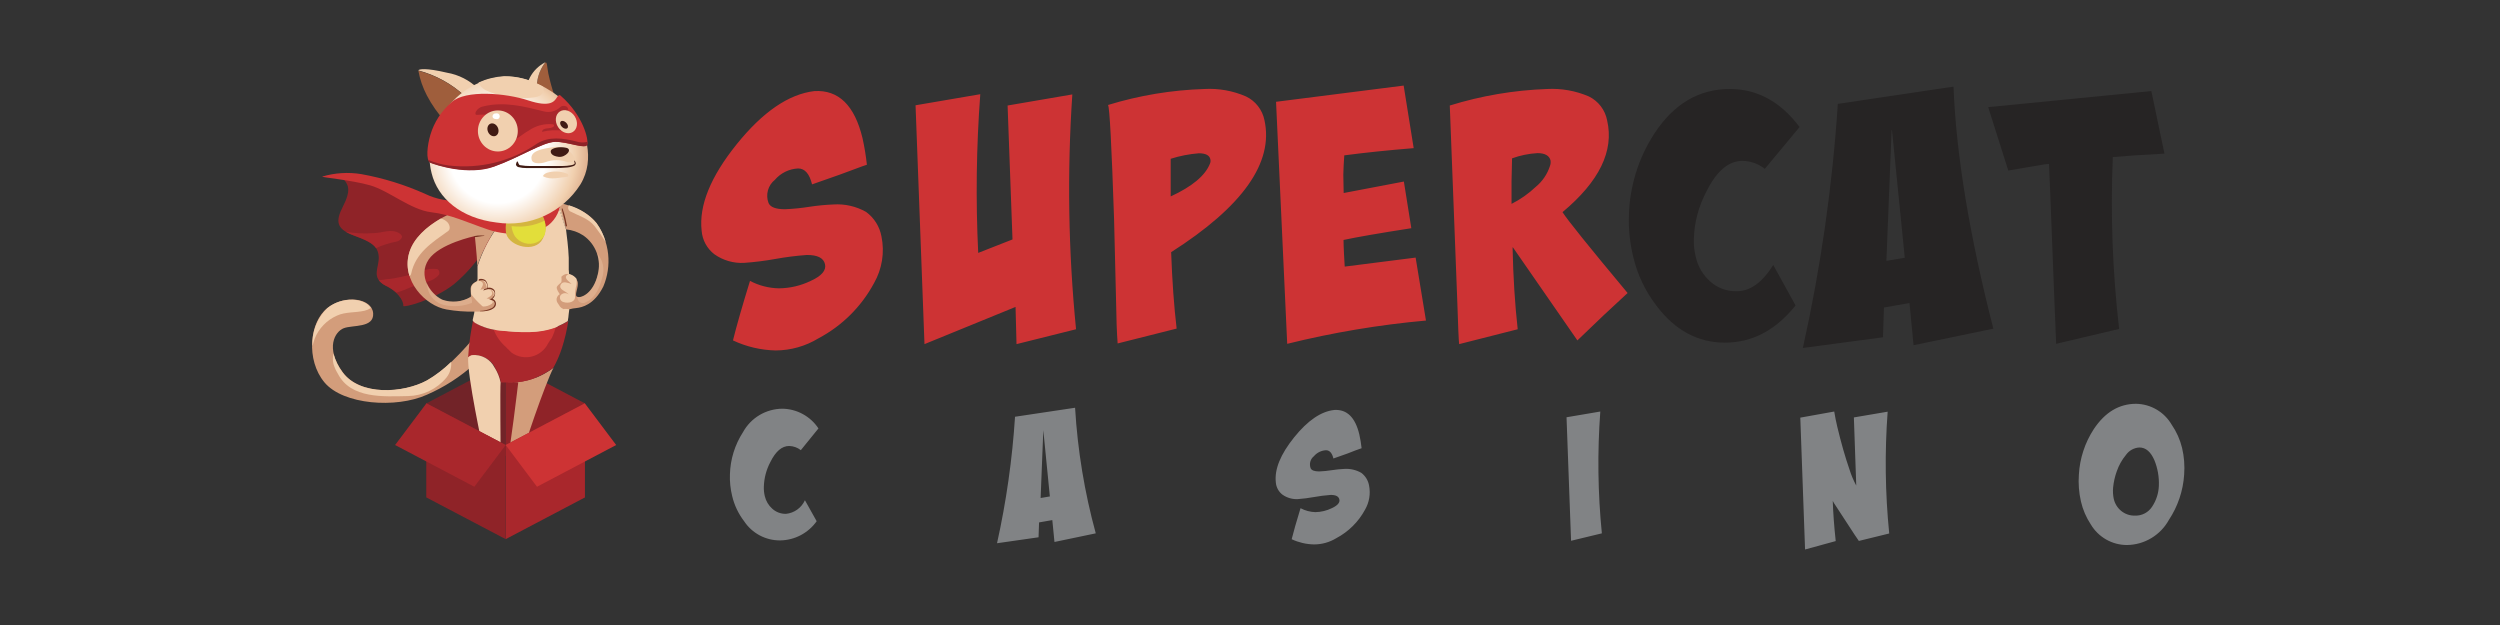 <svg width="160" height="40" viewBox="0 0 160 40" fill="none" xmlns="http://www.w3.org/2000/svg">
<rect x="0" y="0" width="160" height="40" fill="#333333" stroke="none"/>
<g clip-path="url(#clip0_15134_112863)">
<path d="M32.363 23.143L27.291 25.814V31.838L32.363 29.167V23.143Z" fill="#722328"/>
<path d="M37.429 25.814L32.362 23.143V29.167L37.429 31.838V25.814ZM31.429 15.21C30.845 16.355 30.035 17.371 29.048 18.195C27.705 19.238 25.776 19.714 25.81 19.576C25.843 19.438 25.686 18.8 24.691 18.286C23.696 17.771 24.286 17.119 24.238 16.419C24.191 15.719 23.71 15.467 22.638 15.067C21.567 14.667 21.429 14.214 21.953 13.205C22.477 12.195 22.281 11.867 22.091 11.59C21.9 11.314 21.553 11.248 21.657 11.248C21.762 11.248 24.186 11.405 25.491 12.148C26.726 12.804 28.054 13.268 29.429 13.524C30.734 13.843 31.429 15.21 31.429 15.21Z" fill="#8F2328"/>
<path d="M23.915 14.919C24.472 14.919 25.063 14.591 25.591 14.953C25.668 15.015 25.763 15.091 25.715 15.215C25.653 15.324 25.553 15.407 25.434 15.448C24.963 15.535 24.504 15.679 24.067 15.877C23.839 15.543 23.372 15.334 22.639 15.067C22.462 15.005 22.291 14.927 22.129 14.834C22.719 14.936 23.318 14.965 23.915 14.919ZM25.239 17.81C25.852 17.699 26.456 17.54 27.044 17.334C27.346 17.213 27.674 17.176 27.996 17.224C28.055 17.26 28.098 17.317 28.116 17.384C28.133 17.45 28.125 17.521 28.091 17.581C27.734 18.034 27.139 18.057 26.615 18.248C26.225 18.405 25.867 18.576 25.463 18.7L25.372 18.724C25.167 18.547 24.938 18.4 24.691 18.286C24.519 18.205 24.368 18.087 24.248 17.938C24.408 17.925 24.567 17.903 24.725 17.872C24.896 17.857 25.048 17.843 25.239 17.81Z" fill="#A9272C"/>
<path d="M34.896 4C35.025 3.976 34.992 4.153 35.092 4.7C35.201 5.205 35.339 5.702 35.506 6.191L34.368 5.8C34.313 5.155 34.501 4.513 34.896 4Z" fill="#9F5E3C"/>
<path d="M33.916 4.952C34.132 4.547 34.463 4.216 34.869 4L34.892 4C34.498 4.513 34.309 5.155 34.364 5.8L33.678 5.571C33.65 5.571 33.659 5.481 33.916 4.952ZM28.602 4.652C29.353 4.78 30.047 5.134 30.592 5.667C30.592 5.667 30.497 5.667 29.835 6.086L29.75 6.143C28.905 5.361 27.881 4.799 26.769 4.505C26.807 4.419 27.254 4.333 28.602 4.652Z" fill="#F1D0AF"/>
<path d="M29.749 6.148C29.24 6.61 28.808 7.15 28.468 7.748C28.017 7.253 27.631 6.702 27.321 6.11C27.06 5.611 26.875 5.077 26.773 4.524C27.882 4.815 28.904 5.372 29.749 6.148Z" fill="#9F5E3C"/>
<path d="M30.477 21.443C30.415 21.491 28.844 23.524 27.339 24.348C25.834 25.172 23.053 25.357 21.93 23.819C20.806 22.281 21.43 21.224 22.001 21.005C22.572 20.786 23.944 21.005 23.882 20.052C23.82 19.1 22.11 18.814 20.953 19.714C19.796 20.614 19.572 23.048 20.768 24.476C21.963 25.905 25.339 26.152 27.311 25.267C28.439 24.778 29.478 24.105 30.387 23.276L30.477 21.443Z" fill="#D39D7B"/>
<path d="M20.952 19.715C21.905 18.943 23.333 19.062 23.738 19.715C23.614 19.794 23.477 19.852 23.333 19.886C22.729 20.024 22.119 19.948 21.576 20.195C21.251 20.337 20.956 20.54 20.709 20.795C20.462 21.05 20.268 21.351 20.138 21.681C20.083 21.837 20.037 21.996 20 22.157C19.974 21.706 20.045 21.253 20.209 20.832C20.374 20.41 20.627 20.029 20.952 19.715ZM28.571 24.167C28.271 24.529 27.896 24.822 27.472 25.026C27.048 25.229 26.585 25.339 26.114 25.348C24.562 25.377 22.448 25.534 21.624 23.919C21.502 23.725 21.407 23.515 21.343 23.296C21.29 23.076 21.29 22.848 21.343 22.629C21.453 23.058 21.647 23.461 21.914 23.814C23.019 25.353 25.814 25.167 27.324 24.343C27.888 24.013 28.41 23.615 28.876 23.157C28.907 23.52 28.798 23.882 28.571 24.167Z" fill="#F1D0AF"/>
<path d="M35.058 23.786C35.187 23.713 35.31 23.628 35.425 23.534C34.915 24.486 33.372 28.972 33.472 29.043C33.572 29.115 34.106 28.939 34.539 29.043C34.972 29.148 35.296 29.653 34.972 29.905C34.648 30.157 32.982 30.038 32.691 30.029C32.401 30.019 32.32 29.886 32.472 29.457C32.625 29.029 33.163 24.534 33.167 24.477H32.382C33.325 24.536 34.262 24.294 35.058 23.786Z" fill="#D39D7B"/>
<path d="M34.962 29.391C34.824 29.548 34.667 29.295 34.529 29.219C34.403 29.176 34.271 29.155 34.138 29.157C34.295 29.233 34.467 29.438 34.338 29.562C34.141 29.725 33.894 29.814 33.638 29.814C33.383 29.814 33.135 29.725 32.938 29.562C32.843 29.467 32.938 29.3 33.047 29.233C33.184 29.162 33.324 29.099 33.467 29.043C33.571 29.114 34.1 28.938 34.533 29.043C34.713 29.092 34.873 29.199 34.986 29.348L34.962 29.391Z" fill="url(#paint0_radial_15134_112863)"/>
<path d="M30.439 20.667C30.924 20.945 31.466 21.108 32.024 21.143C33.453 21.281 34.991 21.391 36.31 20.581L36.372 20.538C36.282 21.129 36.145 21.712 35.962 22.281C35.821 22.711 35.641 23.127 35.424 23.524C35.309 23.619 35.187 23.703 35.057 23.777C34.262 24.288 33.325 24.533 32.381 24.477H32.072C32.004 24.138 31.873 23.815 31.686 23.524C31.546 23.259 31.327 23.043 31.059 22.906C30.791 22.77 30.488 22.72 30.191 22.762C30.104 22.788 30.024 22.833 29.957 22.896C29.991 22.419 30.034 21.943 30.091 21.562C30.162 21.086 30.229 20.738 30.281 20.477C30.314 20.554 30.369 20.62 30.439 20.667Z" fill="#A9272C"/>
<path d="M35.071 21.991C34.969 22.195 34.824 22.374 34.646 22.516C34.468 22.659 34.262 22.761 34.04 22.817C33.819 22.872 33.589 22.878 33.365 22.836C33.141 22.794 32.928 22.704 32.743 22.572C32.633 22.477 32.557 22.372 32.433 22.276C32.433 22.276 32.4 22.215 32.385 22.215C32.026 21.907 31.751 21.514 31.585 21.072C31.732 21.1 31.88 21.121 32.028 21.134C33.209 21.248 34.438 21.343 35.571 20.934C35.509 21.169 35.427 21.399 35.324 21.619C35.23 21.737 35.146 21.861 35.071 21.991Z" fill="#CD3334"/>
<path d="M30.562 17.853V17.043C31.077 15.444 32.028 14.021 33.309 12.934C34.543 12.867 35.657 12.819 35.657 12.819C35.657 12.819 35.657 12.881 35.69 12.886L35.714 12.953H35.619C35.843 13.429 36.019 14.124 36.224 14.677C36.271 15.043 36.376 15.848 36.4 16.5V17.253C36.529 19.157 36.571 18.834 36.4 20.067C36.388 20.227 36.368 20.386 36.338 20.543L36.276 20.586C34.957 21.395 33.419 21.286 31.99 21.143C31.432 21.108 30.89 20.945 30.405 20.667C30.338 20.627 30.284 20.569 30.248 20.5C30.29 20.281 30.328 20.129 30.352 20.024L30.562 17.853Z" fill="#F1D0AF"/>
<path d="M26.19 16.172C26.728 14.377 29.314 13.381 30.137 13.195C30.561 13.1 31.995 13.005 33.295 12.934C32.013 14.021 31.062 15.444 30.547 17.043V16.957C30.518 16.319 30.39 15.11 30.39 15.11C30.39 15.11 28.114 15.586 27.428 16.619C26.742 17.653 27.528 18.819 28.299 19.181C28.597 19.287 28.914 19.326 29.228 19.295C29.543 19.265 29.846 19.166 30.118 19.005C30.171 18.934 30.118 18.805 30.118 18.477C30.118 18.148 30.523 18 30.523 18C30.523 18 30.809 17.791 30.976 18.024C31.08 18.024 31.161 18.443 31.161 18.443C31.289 18.478 31.409 18.538 31.514 18.619C31.785 18.962 31.342 19.162 31.342 19.162C31.398 19.156 31.453 19.166 31.503 19.19C31.554 19.215 31.596 19.253 31.625 19.3C31.654 19.347 31.67 19.402 31.669 19.457C31.669 19.513 31.653 19.568 31.623 19.614C31.466 19.862 31.085 19.919 30.671 19.943H30.375C29.771 19.956 29.166 19.91 28.571 19.805C27.247 19.576 25.666 17.967 26.19 16.172ZM35.928 18.062C35.946 17.945 35.946 17.826 35.928 17.71C36.214 17.438 36.404 17.557 36.404 17.557C36.527 17.581 36.642 17.635 36.739 17.714C36.836 17.793 36.913 17.894 36.961 18.01C37.071 18.377 36.699 18.929 36.961 19.005C37.223 19.081 37.98 18.748 38.252 17.576C38.376 17.114 38.354 16.624 38.189 16.175C38.023 15.725 37.723 15.338 37.328 15.067C36.998 14.85 36.621 14.718 36.228 14.681L36.19 14.476C35.995 13.948 35.895 13.438 35.714 12.967C36.152 13.057 37.495 13.381 38.18 14.291C38.59 14.872 38.844 15.549 38.92 16.256C38.996 16.963 38.891 17.678 38.614 18.334C38.023 19.515 37.247 19.672 36.89 19.715C36.743 19.727 36.598 19.752 36.456 19.791C36.456 19.791 36.075 19.743 36.075 19.791C35.804 19.657 35.852 19.61 35.704 19.415C35.669 19.37 35.644 19.318 35.631 19.262C35.618 19.206 35.617 19.149 35.629 19.093C35.641 19.037 35.665 18.984 35.699 18.939C35.734 18.893 35.778 18.856 35.828 18.829C35.828 18.829 35.571 18.477 35.642 18.353C35.714 18.229 35.823 18.167 35.928 18.062Z" fill="#D39D7B"/>
<path d="M36.19 14.476L36.219 14.672C36.014 14.119 35.833 13.443 35.614 12.948H35.709C35.909 13.424 36.009 13.929 36.185 14.457L36.19 14.476ZM36.409 18.852C36.224 18.619 35.709 18.543 35.895 18.2C36.033 17.953 36.371 18.124 36.581 18.172C36.423 18.014 36.066 17.8 36.285 17.61C36.324 17.575 36.369 17.549 36.419 17.534C36.608 17.578 36.776 17.685 36.895 17.838C36.91 17.967 36.91 18.095 36.895 18.224C36.832 18.452 36.8 18.687 36.8 18.924C36.862 19.343 36.366 19.438 36.052 19.329C36.01 19.317 35.971 19.296 35.937 19.267C35.904 19.239 35.878 19.203 35.86 19.163C35.842 19.123 35.834 19.079 35.835 19.036C35.836 18.992 35.847 18.949 35.866 18.91C35.897 18.869 35.936 18.835 35.981 18.81C36.026 18.785 36.075 18.77 36.126 18.764C36.176 18.759 36.228 18.764 36.276 18.779C36.325 18.794 36.37 18.819 36.409 18.852ZM30.152 18.472C30.152 18.148 30.557 17.995 30.557 17.995V17.957C30.612 17.954 30.668 17.961 30.721 17.98C30.773 17.999 30.821 18.029 30.862 18.067C30.985 18.205 30.828 18.41 30.738 18.543C30.985 18.481 31.328 18.405 31.466 18.652C31.604 18.9 31.309 18.995 31.138 19.105C31.323 19.105 31.7 19.262 31.466 19.448C31.304 19.561 31.111 19.621 30.914 19.619C30.876 19.6 30.843 19.574 30.814 19.543C30.57 19.327 30.349 19.088 30.152 18.829C30.144 18.71 30.144 18.591 30.152 18.472Z" fill="#F1D0AF"/>
<path d="M31.639 19.457C31.62 19.382 31.584 19.312 31.534 19.252C31.62 19.205 31.685 19.127 31.715 19.033C31.733 18.964 31.738 18.891 31.727 18.82C31.717 18.749 31.692 18.681 31.655 18.619C31.618 18.558 31.568 18.505 31.51 18.463C31.451 18.421 31.385 18.392 31.315 18.376C31.307 18.283 31.276 18.193 31.225 18.114C31.265 17.162 31.622 16.25 32.239 15.524L32.334 15.428C32.417 15.5 32.507 15.564 32.601 15.619C33.129 15.914 33.815 16.133 34.358 15.743C34.557 15.582 34.699 15.362 34.763 15.114C35.222 15.301 35.606 15.636 35.853 16.067C36.094 16.486 36.218 16.963 36.21 17.448C36.1 17.472 36.002 17.532 35.929 17.619C35.874 17.674 35.834 17.742 35.813 17.817C35.792 17.893 35.791 17.972 35.81 18.048C35.716 18.096 35.642 18.176 35.601 18.273C35.56 18.371 35.555 18.48 35.587 18.581C35.625 18.662 35.653 18.752 35.696 18.838C35.391 19.033 35.439 19.548 35.634 19.838C35.729 19.972 35.862 20.075 36.015 20.133C35.952 20.344 35.867 20.549 35.763 20.743L35.667 20.914C34.506 21.39 33.234 21.276 32.015 21.157L31.729 21.124C31.518 20.84 31.368 20.516 31.287 20.171L31.348 20.138C31.468 20.075 31.562 19.973 31.615 19.849C31.668 19.725 31.676 19.587 31.639 19.457Z" fill="url(#paint1_radial_15134_112863)"/>
<path d="M36.485 13.524C36.443 13.499 36.408 13.463 36.386 13.419C36.364 13.375 36.356 13.325 36.362 13.276C36.369 13.228 36.383 13.182 36.404 13.138C37.093 13.336 37.709 13.732 38.176 14.276C38.445 14.644 38.645 15.057 38.766 15.495C38.549 15.143 38.312 14.803 38.057 14.476C37.652 13.972 37.047 13.819 36.485 13.524Z" fill="#F1D0AF"/>
<path opacity="0.34" d="M38.268 17.557C38.377 17.121 38.363 16.663 38.23 16.233C38.397 16.427 38.516 16.657 38.576 16.906C38.635 17.154 38.634 17.414 38.573 17.662C38.401 18.329 38.154 19.043 37.501 19.338C37.426 19.386 37.337 19.405 37.249 19.391C37.161 19.377 37.081 19.331 37.025 19.262C36.976 19.174 36.944 19.077 36.93 18.976C36.946 18.992 36.966 19.003 36.987 19.01C37.239 19.081 37.992 18.762 38.268 17.557ZM28.311 19.181C28.608 19.285 28.924 19.324 29.238 19.294C29.551 19.263 29.854 19.165 30.125 19.005C30.193 19.118 30.221 19.25 30.206 19.381C29.638 19.606 29.016 19.654 28.42 19.519C28.167 19.46 27.934 19.331 27.75 19.147C27.566 18.962 27.437 18.73 27.378 18.476C27.338 18.332 27.308 18.186 27.287 18.038C27.476 18.532 27.841 18.939 28.311 19.181Z" fill="#F1D0AF"/>
<path d="M26.192 16.172C26.477 15.219 27.344 14.486 28.215 13.986C28.386 14.027 28.54 14.119 28.658 14.248C28.782 14.405 28.844 14.652 28.692 14.776C27.649 15.524 26.592 16.176 26.311 17.529C26.305 17.558 26.293 17.585 26.274 17.608C26.256 17.631 26.233 17.65 26.206 17.662C26.05 17.178 26.045 16.658 26.192 16.172ZM31.654 23.524C31.841 23.814 31.971 24.138 32.039 24.476C32.001 24.643 32.039 29.052 32.039 29.052C32.106 29.125 32.153 29.213 32.176 29.309C32.199 29.405 32.198 29.505 32.173 29.6C32.12 30.005 32.173 30.076 31.539 30.076C30.906 30.076 29.83 30.124 29.82 30.019C29.811 29.914 29.863 29.067 30.173 29.01C30.482 28.953 30.539 29.091 30.539 29.091C30.567 28.979 30.635 28.88 30.73 28.814C30.877 28.733 30.915 28.748 30.915 28.748C30.915 28.748 29.882 23.986 29.963 22.862C30.029 22.8 30.109 22.754 30.196 22.729C30.491 22.697 30.789 22.756 31.049 22.898C31.31 23.041 31.52 23.259 31.654 23.524Z" fill="#F1D0AF"/>
<path d="M30.167 29.043C30.477 28.991 30.534 29.124 30.534 29.124C30.561 29.012 30.629 28.914 30.724 28.848C30.872 28.767 30.91 28.781 30.91 28.781H30.977C31.162 28.829 31.429 28.919 31.381 29.153C31.461 29.062 31.571 29.003 31.691 28.986C31.81 28.97 31.932 28.997 32.034 29.062C32.094 29.125 32.138 29.2 32.163 29.283C32.188 29.366 32.192 29.453 32.176 29.538C32.138 29.57 32.092 29.592 32.043 29.6C31.843 29.662 31.638 29.477 31.467 29.443C31.296 29.41 31.076 29.662 30.829 29.629C30.747 29.62 30.669 29.585 30.608 29.529C30.546 29.474 30.503 29.4 30.486 29.319C30.434 29.395 30.362 29.454 30.277 29.489C30.193 29.525 30.1 29.535 30.01 29.519H29.895C29.929 29.281 30 29.067 30.167 29.043Z" fill="url(#paint2_radial_15134_112863)"/>
<path d="M35.886 12.752C35.89 13.07 35.821 13.384 35.684 13.671C35.548 13.959 35.349 14.211 35.101 14.409C34.301 14.991 32.667 15.176 31.234 14.691C29.801 14.205 28.891 13.738 27.586 13.581C26.282 13.424 24.891 12.205 23.691 11.862C22.491 11.519 20.544 11.352 20.625 11.3C21.434 11.06 22.287 11.007 23.12 11.143C24.538 11.398 25.92 11.827 27.234 12.419C27.917 12.747 28.673 12.893 29.429 12.843L35.886 12.752Z" fill="#CD3334"/>
<path d="M34.706 13.767C34.859 14.026 34.932 14.324 34.918 14.624C34.904 14.924 34.802 15.214 34.625 15.457C34.001 16.19 32.459 15.676 32.378 14.848C32.297 14.019 32.597 13.895 32.625 13.895C32.654 13.895 34.706 13.767 34.706 13.767Z" fill="#D4B53F"/>
<path d="M32.785 14.476C33.49 14.561 34.205 14.44 34.843 14.129C34.935 14.411 34.945 14.713 34.871 15C34.765 15.234 34.575 15.42 34.338 15.519C34.097 15.617 33.831 15.631 33.581 15.56C33.331 15.49 33.111 15.338 32.957 15.129C32.838 14.93 32.763 14.707 32.738 14.476H32.785Z" fill="#E2DE3A"/>
<path d="M35.886 6.3C35.409 5.853 33.824 4.814 32.257 4.905C31.51 4.962 30.785 5.186 30.136 5.56C29.486 5.934 28.929 6.449 28.505 7.067C28.058 7.621 27.746 8.271 27.592 8.965C27.439 9.66 27.448 10.381 27.619 11.072C28.014 12.691 29.495 13.967 31.785 14.243C32.818 14.401 33.874 14.255 34.826 13.823C35.777 13.391 36.582 12.691 37.143 11.81C38.181 10.11 37.319 8.248 36.957 7.562C36.674 7.084 36.312 6.657 35.886 6.3Z" fill="url(#paint3_radial_15134_112863)"/>
<path d="M34.763 5.876C34.687 6.11 34.406 6.205 34.173 6.234C33.107 6.384 32.021 6.218 31.049 5.757C30.859 5.649 30.71 5.482 30.625 5.281C31.14 5.048 31.694 4.911 32.258 4.876C33.139 4.875 34.003 5.108 34.763 5.553C34.797 5.658 34.797 5.771 34.763 5.876Z" fill="#F1D0AF"/>
<path d="M36.425 10.405C36.413 10.411 36.399 10.414 36.385 10.414C36.371 10.414 36.357 10.411 36.344 10.405H36.425Z" fill="#F3DCA8"/>
<path d="M35.029 11.052C35.443 10.932 35.886 10.954 36.286 11.114C36.334 11.114 36.41 11.19 36.362 11.271V11.305C35.839 11.352 35.286 11.533 34.796 11.305C34.672 11.252 34.905 11.081 35.029 11.052ZM35.305 9.433C35.589 9.368 35.886 9.396 36.152 9.514C36.418 9.632 36.639 9.832 36.781 10.085C36.843 10.257 36.686 10.333 36.548 10.381C36.505 10.386 36.462 10.386 36.419 10.381C36.462 10.381 36.501 10.328 36.548 10.314C36.501 10.314 36.462 10.367 36.419 10.381H36.334C35.874 10.206 35.365 10.206 34.905 10.381C34.61 10.476 34.067 10.519 34.02 10.195C33.91 9.638 34.796 9.514 35.305 9.433Z" fill="#F1D0AF"/>
<path d="M35.886 6.129C35.853 6.1 35.791 6 35.634 6.248C35.477 6.495 35.21 6.891 33.8 6.424C32.391 5.957 29.781 5.729 28.91 6.538C28.259 7.088 27.784 7.816 27.543 8.633C27.348 9.286 27.234 10.271 27.543 10.405C27.853 10.538 29.957 11.233 31.615 10.652C33.272 10.072 34.7 9.1 35.5 9.076C36.3 9.052 37.443 9.552 37.572 9.257C37.7 8.962 37.319 7.376 35.886 6.129Z" fill="#CD3334"/>
<path d="M36.334 7.071C36.272 7.133 36.162 7.119 36.086 7.167C36.084 7.174 36.084 7.183 36.086 7.19C36.039 7.205 35.993 7.222 35.948 7.243C35.871 7.283 35.809 7.347 35.769 7.424C35.73 7.502 35.716 7.59 35.729 7.676C35.81 7.888 35.937 8.08 36.1 8.238C36.148 8.3 36.134 8.395 36.072 8.376C35.612 8.303 35.142 8.324 34.691 8.438C34.724 8.109 35.248 8.3 35.453 8.081C35.461 8.058 35.461 8.033 35.453 8.01C35.444 7.987 35.427 7.968 35.405 7.957C34.849 7.895 34.29 8.039 33.834 8.362C33.358 8.609 32.977 9.109 32.405 9C32.352 8.992 32.301 8.971 32.258 8.938C32.31 8.506 32.204 8.069 31.957 7.709C31.615 7.276 31.005 7.319 30.529 7.352C30.391 7.352 30.419 7.243 30.453 7.152C30.5 7.062 30.568 6.985 30.651 6.925C30.733 6.866 30.829 6.826 30.929 6.809C32.281 6.481 33.524 6.809 34.843 7.138C35.022 7.179 35.207 7.175 35.384 7.125C35.56 7.076 35.721 6.984 35.853 6.857C35.916 6.804 35.996 6.775 36.079 6.775C36.162 6.775 36.242 6.804 36.305 6.857C36.348 6.933 36.41 7.024 36.334 7.071Z" fill="#A9272C"/>
<path d="M34.377 9.186C35.153 8.71 36.025 8.843 36.863 9.048C37.099 9.13 37.354 9.14 37.596 9.077C37.608 9.138 37.608 9.201 37.596 9.262C37.468 9.581 36.325 9.058 35.525 9.081C34.725 9.105 33.272 10.072 31.615 10.667C29.958 11.262 27.853 10.553 27.544 10.42C27.508 10.4 27.477 10.374 27.453 10.342C27.428 10.31 27.41 10.273 27.401 10.234C27.823 10.409 28.267 10.529 28.72 10.591C30.714 10.826 32.725 10.326 34.377 9.186Z" fill="#8F2328"/>
<path d="M35.763 10.039C36.187 10.086 36.687 9.562 36.239 9.458C35.791 9.353 35.286 9.491 35.253 9.643C35.22 9.796 35.315 9.986 35.763 10.039Z" fill="#401B14"/>
<path d="M31.863 9.695C32.567 9.695 33.139 9.107 33.139 8.381C33.139 7.655 32.567 7.067 31.863 7.067C31.158 7.067 30.586 7.655 30.586 8.381C30.586 9.107 31.158 9.695 31.863 9.695Z" fill="url(#paint4_radial_15134_112863)"/>
<path d="M31.72 8.696C31.893 8.62 31.958 8.385 31.864 8.17C31.77 7.956 31.554 7.843 31.38 7.919C31.207 7.995 31.142 8.23 31.236 8.445C31.329 8.659 31.546 8.771 31.72 8.696Z" fill="#401B14"/>
<path d="M36.664 8.445C36.959 8.258 37.014 7.813 36.785 7.45C36.556 7.088 36.13 6.945 35.835 7.133C35.539 7.32 35.485 7.765 35.714 8.127C35.943 8.489 36.368 8.632 36.664 8.445Z" fill="url(#paint5_radial_15134_112863)"/>
<path d="M36.313 8.199C36.387 8.124 36.352 7.969 36.234 7.852C36.117 7.735 35.962 7.701 35.887 7.776C35.813 7.851 35.849 8.006 35.966 8.123C36.084 8.24 36.239 8.273 36.313 8.199ZM33.082 10.348C33.082 10.314 33.13 10.348 33.14 10.348C33.159 10.415 33.187 10.479 33.225 10.538C33.254 10.581 33.33 10.571 33.373 10.581C33.544 10.611 33.718 10.626 33.892 10.624H36.02C36.194 10.623 36.368 10.607 36.54 10.576C36.615 10.567 36.688 10.543 36.754 10.505C36.816 10.462 36.754 10.371 36.754 10.309C36.754 10.248 36.792 10.286 36.797 10.309C36.801 10.333 36.868 10.429 36.84 10.505C36.828 10.532 36.812 10.557 36.79 10.578C36.769 10.598 36.744 10.614 36.716 10.624C36.54 10.689 36.355 10.724 36.168 10.729C35.768 10.767 35.359 10.757 34.954 10.757H33.702C33.52 10.76 33.339 10.738 33.163 10.691C33.129 10.679 33.098 10.659 33.073 10.632C33.048 10.606 33.03 10.573 33.02 10.538C33.027 10.471 33.048 10.406 33.082 10.348Z" fill="#401B14"/>
<path d="M30.768 17.848C30.871 17.843 30.973 17.871 31.058 17.929C31.142 18.013 31.195 18.124 31.206 18.243C31.22 18.299 31.22 18.358 31.206 18.415H31.239C31.313 18.401 31.389 18.407 31.46 18.433C31.53 18.459 31.592 18.504 31.639 18.562C31.673 18.626 31.69 18.697 31.69 18.769C31.69 18.841 31.673 18.913 31.639 18.977C31.612 19.034 31.571 19.085 31.52 19.124C31.573 19.143 31.62 19.175 31.658 19.218C31.695 19.26 31.722 19.311 31.734 19.365C31.747 19.42 31.746 19.477 31.731 19.532C31.716 19.586 31.688 19.636 31.649 19.677C31.544 19.775 31.413 19.843 31.273 19.872C31.094 19.917 30.909 19.934 30.725 19.919V19.895C30.986 19.893 31.244 19.832 31.477 19.715C31.533 19.687 31.579 19.645 31.611 19.591C31.642 19.538 31.657 19.476 31.654 19.415C31.649 19.358 31.624 19.306 31.584 19.266C31.544 19.227 31.491 19.203 31.434 19.2C31.429 19.199 31.424 19.196 31.419 19.192C31.415 19.187 31.412 19.182 31.411 19.177H31.32C31.359 19.144 31.402 19.119 31.449 19.1C31.501 19.076 31.534 19.015 31.573 18.972C31.599 18.948 31.62 18.919 31.635 18.887C31.649 18.854 31.657 18.819 31.657 18.784C31.657 18.748 31.649 18.713 31.635 18.681C31.62 18.648 31.599 18.619 31.573 18.596C31.52 18.553 31.458 18.524 31.392 18.51C31.326 18.496 31.257 18.497 31.192 18.515L31.049 18.553C31.011 18.553 30.982 18.586 30.949 18.596C30.945 18.59 30.944 18.583 30.944 18.576C30.944 18.57 30.945 18.563 30.949 18.557C30.959 18.538 30.974 18.52 30.992 18.507C31.01 18.494 31.031 18.485 31.053 18.481L31.172 18.448C31.192 18.372 31.192 18.291 31.173 18.215C31.154 18.139 31.116 18.068 31.063 18.01C31.009 17.971 30.945 17.946 30.879 17.937C30.813 17.928 30.745 17.935 30.682 17.957H30.649C30.601 17.853 30.715 17.853 30.768 17.848ZM36.001 13.348C36.079 13.561 36.142 13.779 36.192 14C36.22 14.105 36.234 14.214 36.258 14.319C36.282 14.424 36.306 14.448 36.258 14.486C36.255 14.49 36.25 14.493 36.245 14.495C36.24 14.498 36.235 14.499 36.23 14.499C36.224 14.499 36.219 14.498 36.214 14.495C36.209 14.493 36.205 14.49 36.201 14.486C36.184 14.435 36.173 14.382 36.168 14.329C36.168 14.229 36.134 14.124 36.111 14.024C36.053 13.805 36.006 13.581 35.949 13.362C35.972 13.338 35.996 13.334 36.001 13.348ZM30.382 15.105C30.443 15.09 30.505 15.08 30.568 15.076C30.709 15.067 30.851 15.067 30.992 15.076V15.1C30.882 15.1 30.768 15.129 30.658 15.143L30.468 15.172H30.401C30.396 15.176 30.389 15.179 30.382 15.179C30.375 15.179 30.368 15.176 30.363 15.172C30.311 15.153 30.358 15.114 30.382 15.105ZM34.353 29.367C34.307 29.323 34.267 29.274 34.234 29.219C34.309 29.279 34.377 29.346 34.439 29.419C34.487 29.495 34.515 29.582 34.52 29.672C34.52 29.814 34.487 30.076 34.301 30.086C34.263 30.086 34.234 30.029 34.301 30.015C34.468 29.953 34.487 29.762 34.463 29.605C34.453 29.516 34.414 29.433 34.353 29.367Z" fill="#763421"/>
<path d="M31.668 7.262H31.72C31.751 7.253 31.783 7.25 31.815 7.254C31.847 7.258 31.878 7.269 31.906 7.286C31.93 7.306 31.95 7.331 31.963 7.36C31.977 7.389 31.983 7.421 31.982 7.452C31.98 7.486 31.969 7.519 31.951 7.547C31.933 7.576 31.907 7.599 31.877 7.614C31.854 7.624 31.829 7.63 31.803 7.63C31.778 7.63 31.753 7.624 31.73 7.614H31.682C31.644 7.609 31.608 7.593 31.579 7.567C31.55 7.542 31.53 7.508 31.52 7.471C31.517 7.425 31.53 7.379 31.557 7.341C31.584 7.303 31.623 7.275 31.668 7.262Z" fill="white"/>
<path d="M32.364 34.505L37.43 31.838V25.814L32.364 28.481V34.505Z" fill="#A9272C"/>
<path d="M27.291 31.838L32.363 34.505V28.481L27.291 25.814V31.838Z" fill="#8F2328"/>
<path d="M32.364 28.481L37.43 25.814L39.435 28.481L34.368 31.152L32.364 28.481Z" fill="#CD3334"/>
<path d="M32.362 28.481L27.291 25.814L25.286 28.481L30.358 31.152L32.362 28.481Z" fill="#A9272C"/>
<path d="M51.633 16.319C50.961 16.368 50.292 16.452 49.629 16.572C48.965 16.692 48.296 16.776 47.624 16.824C46.945 16.859 46.274 16.665 45.719 16.272C45.485 16.092 45.292 15.866 45.151 15.606C45.011 15.347 44.927 15.061 44.905 14.767C44.724 13.161 45.47 11.318 47.143 9.238C48.816 7.159 50.476 6.023 52.124 5.829C53.67 5.74 54.695 6.743 55.2 8.838C55.326 9.401 55.419 9.97 55.481 10.543C55.335 10.588 55.07 10.683 54.686 10.829C54.37 10.95 54.052 11.067 53.733 11.181L51.972 11.8C51.806 11.121 51.51 10.781 51.081 10.781C50.796 10.795 50.517 10.866 50.261 10.991C50.004 11.117 49.776 11.293 49.591 11.51C49.375 11.682 49.22 11.918 49.147 12.184C49.075 12.451 49.088 12.733 49.186 12.991C49.3 13.258 49.651 13.391 50.238 13.391C50.763 13.369 51.286 13.317 51.805 13.234C52.311 13.156 52.822 13.107 53.334 13.086C54.063 13.037 54.792 13.203 55.429 13.562C55.946 13.941 56.299 14.503 56.414 15.134C56.624 16.154 56.454 17.215 55.938 18.119C55.129 19.624 53.891 20.854 52.381 21.653C51.558 22.155 50.612 22.424 49.648 22.429C48.7 22.409 47.767 22.19 46.91 21.786C47.135 20.872 47.499 19.602 48 17.977C48.57 18.277 49.203 18.441 49.848 18.453C50.554 18.447 51.25 18.285 51.886 17.977C52.587 17.659 52.892 17.302 52.8 16.905C52.708 16.509 52.319 16.313 51.633 16.319ZM58.595 6.738L62.738 6.029C62.485 9.409 62.441 12.801 62.605 16.186L64.8 15.324L64.486 6.753L68.629 6.043C68.292 11.051 68.372 16.078 68.867 21.072L65.057 22.024L64.995 19.643L59.167 22.024L58.595 6.738ZM77.076 5.696C77.99 5.644 78.903 5.807 79.743 6.172C80.043 6.316 80.307 6.527 80.511 6.79C80.716 7.053 80.858 7.36 80.924 7.686C81.527 10.4 79.537 13.218 74.953 16.139C75.019 17.983 75.137 19.613 75.305 21.029L71.529 21.981C71.478 21.347 71.443 20.38 71.424 19.081L71.3 14C71.142 9.28 71.013 6.853 70.914 6.719C72.914 6.105 74.986 5.761 77.076 5.696ZM77.462 10.186C77.402 9.935 77.156 9.81 76.724 9.81C76.112 9.858 75.509 9.977 74.924 10.162V12.572C76.299 11.937 77.137 11.237 77.438 10.472C77.478 10.383 77.486 10.284 77.462 10.191V10.186ZM86.034 9.943C86.003 10.355 85.982 10.768 85.972 11.181L85.995 12.353L89.848 11.619L90.324 14.605C88.282 14.923 86.837 15.173 85.986 15.357C85.986 15.548 85.995 15.835 86.014 16.219L86.062 17.062L90.6 16.486L91.262 20.515C88.268 20.784 85.299 21.282 82.381 22.005L81.667 6.515L89.834 5.477L90.476 9.481C88.832 9.615 87.351 9.768 86.034 9.943ZM99.01 5.696C99.927 5.646 100.842 5.809 101.686 6.172C101.987 6.319 102.25 6.535 102.454 6.802C102.657 7.069 102.795 7.38 102.857 7.71C103.308 9.656 102.356 11.611 100 13.577C100.318 14.078 101.706 15.804 104.167 18.753L102.629 20.181L100.953 21.786L96.829 15.834H96.805C96.843 17.707 96.953 19.453 97.133 21.072L93.386 22.024C93.357 21.834 93.316 20.881 93.262 19.167L92.786 6.753C94.805 6.127 96.897 5.771 99.01 5.696ZM99.238 10.277C99.159 9.959 98.878 9.8 98.395 9.8C97.841 9.832 97.294 9.944 96.772 10.134L96.738 11.596V13.048C97.308 12.761 97.832 12.392 98.295 11.953C98.719 11.603 99.033 11.138 99.2 10.615C99.241 10.507 99.252 10.39 99.234 10.277H99.238Z" fill="#CD3334"/>
<path d="M108.535 16.471C108.674 17.066 108.994 17.603 109.449 18.01C109.915 18.431 110.526 18.656 111.154 18.638C112.014 18.638 112.792 18.078 113.487 16.957L114.916 19.548C113.646 21.135 112.139 21.929 110.396 21.929C108.654 21.929 107.188 21.135 106.001 19.548C105.297 18.63 104.795 17.573 104.53 16.448C104.316 15.579 104.221 14.685 104.249 13.791C104.296 11.927 104.86 10.114 105.877 8.552C107.119 6.648 108.73 5.695 110.711 5.695C112.466 5.695 113.954 6.506 115.173 8.129L112.949 10.805C112.541 10.484 112.039 10.305 111.52 10.295C110.625 10.295 109.854 10.953 109.206 12.267C108.714 13.196 108.44 14.225 108.406 15.276C108.392 15.679 108.435 16.081 108.535 16.471ZM115.382 22.271C116.528 17.129 117.276 11.905 117.62 6.648L125.025 5.543C125.19 9.867 126.039 15.03 127.573 21.033L122.468 22.095L122.206 19.395L120.573 19.681L120.511 21.586L115.382 22.271ZM121.906 16.495L121.087 8.329H121.063L120.73 16.695L121.906 16.495ZM137.687 5.829L138.525 9.833C137.112 9.906 136.011 9.98 135.22 10.053C135.066 13.724 135.202 17.402 135.625 21.052L131.592 22.005L131.139 10.495C130.987 10.495 130.766 10.525 130.477 10.586L129.82 10.695L128.53 10.914L127.244 6.857L137.687 5.829Z" fill="#262424"/>
<path d="M48.948 31.758C49.021 32.067 49.187 32.346 49.424 32.557C49.665 32.776 49.98 32.894 50.305 32.886C50.565 32.859 50.814 32.765 51.026 32.612C51.239 32.459 51.407 32.253 51.515 32.015L52.267 33.358C52.001 33.733 51.65 34.039 51.243 34.253C50.836 34.467 50.384 34.581 49.924 34.586C49.468 34.589 49.018 34.477 48.615 34.262C48.213 34.046 47.871 33.734 47.62 33.353C47.255 32.876 46.995 32.328 46.858 31.743C46.747 31.293 46.699 30.83 46.715 30.367C46.739 29.4 47.031 28.459 47.558 27.648C47.806 27.2 48.17 26.825 48.611 26.563C49.052 26.302 49.554 26.162 50.067 26.157C50.527 26.163 50.978 26.281 51.381 26.501C51.785 26.721 52.128 27.036 52.381 27.419L51.253 28.81C51.039 28.642 50.777 28.548 50.505 28.543C50.042 28.543 49.642 28.885 49.305 29.567C49.046 30.053 48.903 30.593 48.886 31.143C48.878 31.35 48.899 31.557 48.948 31.758ZM63.81 34.767C64.401 32.102 64.786 29.396 64.962 26.672L68.805 26.096C68.966 28.814 69.41 31.508 70.129 34.134L67.486 34.686L67.348 33.286L66.5 33.434L66.467 34.386L63.81 34.767ZM67.191 31.772L66.772 27.534L66.6 31.872L67.191 31.772ZM85.143 31.677C84.794 31.702 84.446 31.747 84.1 31.81C83.757 31.873 83.41 31.917 83.062 31.943C82.711 31.961 82.364 31.86 82.077 31.657C81.955 31.564 81.855 31.447 81.782 31.312C81.709 31.177 81.665 31.029 81.653 30.877C81.558 30.042 81.947 29.081 82.82 27.996C83.692 26.91 84.553 26.324 85.4 26.238C86.204 26.191 86.735 26.711 86.996 27.8C87.061 28.093 87.111 28.389 87.143 28.686L86.729 28.834L86.253 29.02L85.338 29.343C85.253 28.991 85.094 28.815 84.862 28.815C84.715 28.822 84.57 28.86 84.437 28.926C84.305 28.991 84.187 29.083 84.091 29.196C83.978 29.285 83.898 29.408 83.86 29.547C83.822 29.686 83.83 29.833 83.881 29.967C83.942 30.104 84.124 30.172 84.429 30.172C84.7 30.161 84.97 30.134 85.239 30.091C85.504 30.049 85.771 30.022 86.038 30.01C86.417 29.986 86.795 30.074 87.124 30.262C87.386 30.46 87.562 30.75 87.62 31.072C87.725 31.602 87.633 32.152 87.362 32.62C86.943 33.396 86.304 34.03 85.524 34.443C85.094 34.705 84.6 34.843 84.096 34.843C83.601 34.834 83.115 34.72 82.667 34.51C82.785 34.034 82.973 33.372 83.234 32.524C83.527 32.681 83.853 32.767 84.186 32.777C84.553 32.77 84.914 32.682 85.243 32.52C85.609 32.348 85.767 32.162 85.719 31.962C85.672 31.762 85.48 31.667 85.143 31.677ZM100.258 26.705L102.419 26.338C102.227 28.935 102.26 31.543 102.519 34.134L100.548 34.61L100.258 26.705ZM117.591 27.334C117.835 28.353 118.091 29.248 118.358 30.02C118.47 30.385 118.619 30.739 118.8 31.077L118.648 26.715L120.81 26.348C120.617 28.944 120.65 31.553 120.91 34.143L118.967 34.62L118.7 34.229L117.619 32.572C117.407 32.254 117.299 32.083 117.296 32.057C117.321 32.832 117.385 33.69 117.486 34.629L115.524 35.167L115.219 26.729L117.391 26.338C117.439 26.647 117.505 26.978 117.591 27.334ZM136.71 25.843C137.172 25.851 137.624 25.978 138.023 26.212C138.421 26.445 138.753 26.778 138.986 27.177C139.297 27.629 139.523 28.134 139.653 28.667C139.785 29.227 139.829 29.803 139.786 30.377C139.719 31.41 139.382 32.408 138.81 33.272C138.545 33.753 138.158 34.156 137.687 34.438C137.216 34.721 136.678 34.874 136.129 34.881C135.661 34.882 135.201 34.76 134.795 34.529C134.388 34.297 134.049 33.964 133.81 33.562C133.514 33.115 133.301 32.618 133.181 32.096C133.051 31.531 133.006 30.95 133.048 30.372C133.106 29.337 133.434 28.335 134 27.467C134.718 26.385 135.621 25.843 136.71 25.843ZM135.281 31.929C135.349 32.232 135.517 32.504 135.758 32.7C136.005 32.901 136.315 33.008 136.634 33C136.854 33.009 137.072 32.959 137.267 32.856C137.462 32.753 137.626 32.601 137.743 32.415C138.002 32.022 138.149 31.566 138.167 31.096C138.191 30.53 138.092 29.966 137.877 29.443C137.642 28.907 137.324 28.639 136.924 28.639C136.754 28.647 136.588 28.694 136.438 28.777C136.289 28.86 136.16 28.975 136.062 29.115C135.803 29.427 135.603 29.783 135.472 30.167C135.352 30.5 135.273 30.848 135.239 31.2C135.216 31.444 135.23 31.69 135.281 31.929Z" fill="#818385"/>
</g>
<defs>
<radialGradient id="paint0_radial_15134_112863" cx="0" cy="0" r="1" gradientUnits="userSpaceOnUse" gradientTransform="translate(33.943 29.414) rotate(180) scale(0.79)">
<stop offset="0.66" stop-color="white"/>
<stop offset="1" stop-color="#F1D0AF"/>
</radialGradient>
<radialGradient id="paint1_radial_15134_112863" cx="0" cy="0" r="1" gradientUnits="userSpaceOnUse" gradientTransform="translate(-169.484 237.684) rotate(180) scale(29.268 44.024)">
<stop offset="0.66" stop-color="white"/>
<stop offset="1" stop-color="#F1D0AF"/>
</radialGradient>
<radialGradient id="paint2_radial_15134_112863" cx="0" cy="0" r="1" gradientUnits="userSpaceOnUse" gradientTransform="translate(140.372 73.865) scale(4.191 1.558)">
<stop offset="0.66" stop-color="white"/>
<stop offset="1" stop-color="#F1D0AF"/>
</radialGradient>
<radialGradient id="paint3_radial_15134_112863" cx="0" cy="0" r="1" gradientUnits="userSpaceOnUse" gradientTransform="translate(31.857 9.914) rotate(180) scale(6.3)">
<stop offset="0.49" stop-color="white"/>
<stop offset="0.79" stop-color="#F1D0AF"/>
<stop offset="1" stop-color="#D49D7B"/>
</radialGradient>
<radialGradient id="paint4_radial_15134_112863" cx="0" cy="0" r="1" gradientUnits="userSpaceOnUse" gradientTransform="translate(149.221 31.25) scale(6.942 7.15)">
<stop offset="0.66" stop-color="white"/>
<stop offset="1" stop-color="#F1D0AF"/>
</radialGradient>
<radialGradient id="paint5_radial_15134_112863" cx="0" cy="0" r="1" gradientUnits="userSpaceOnUse" gradientTransform="translate(-8.833 19.786) rotate(179.645) scale(1.891 2.317)">
<stop offset="0.66" stop-color="white"/>
<stop offset="1" stop-color="#F1D0AF"/>
</radialGradient>
<clipPath id="clip0_15134_112863">
<rect width="120" height="31.429" fill="white" transform="translate(20 4)"/>
</clipPath>
</defs>
</svg>
